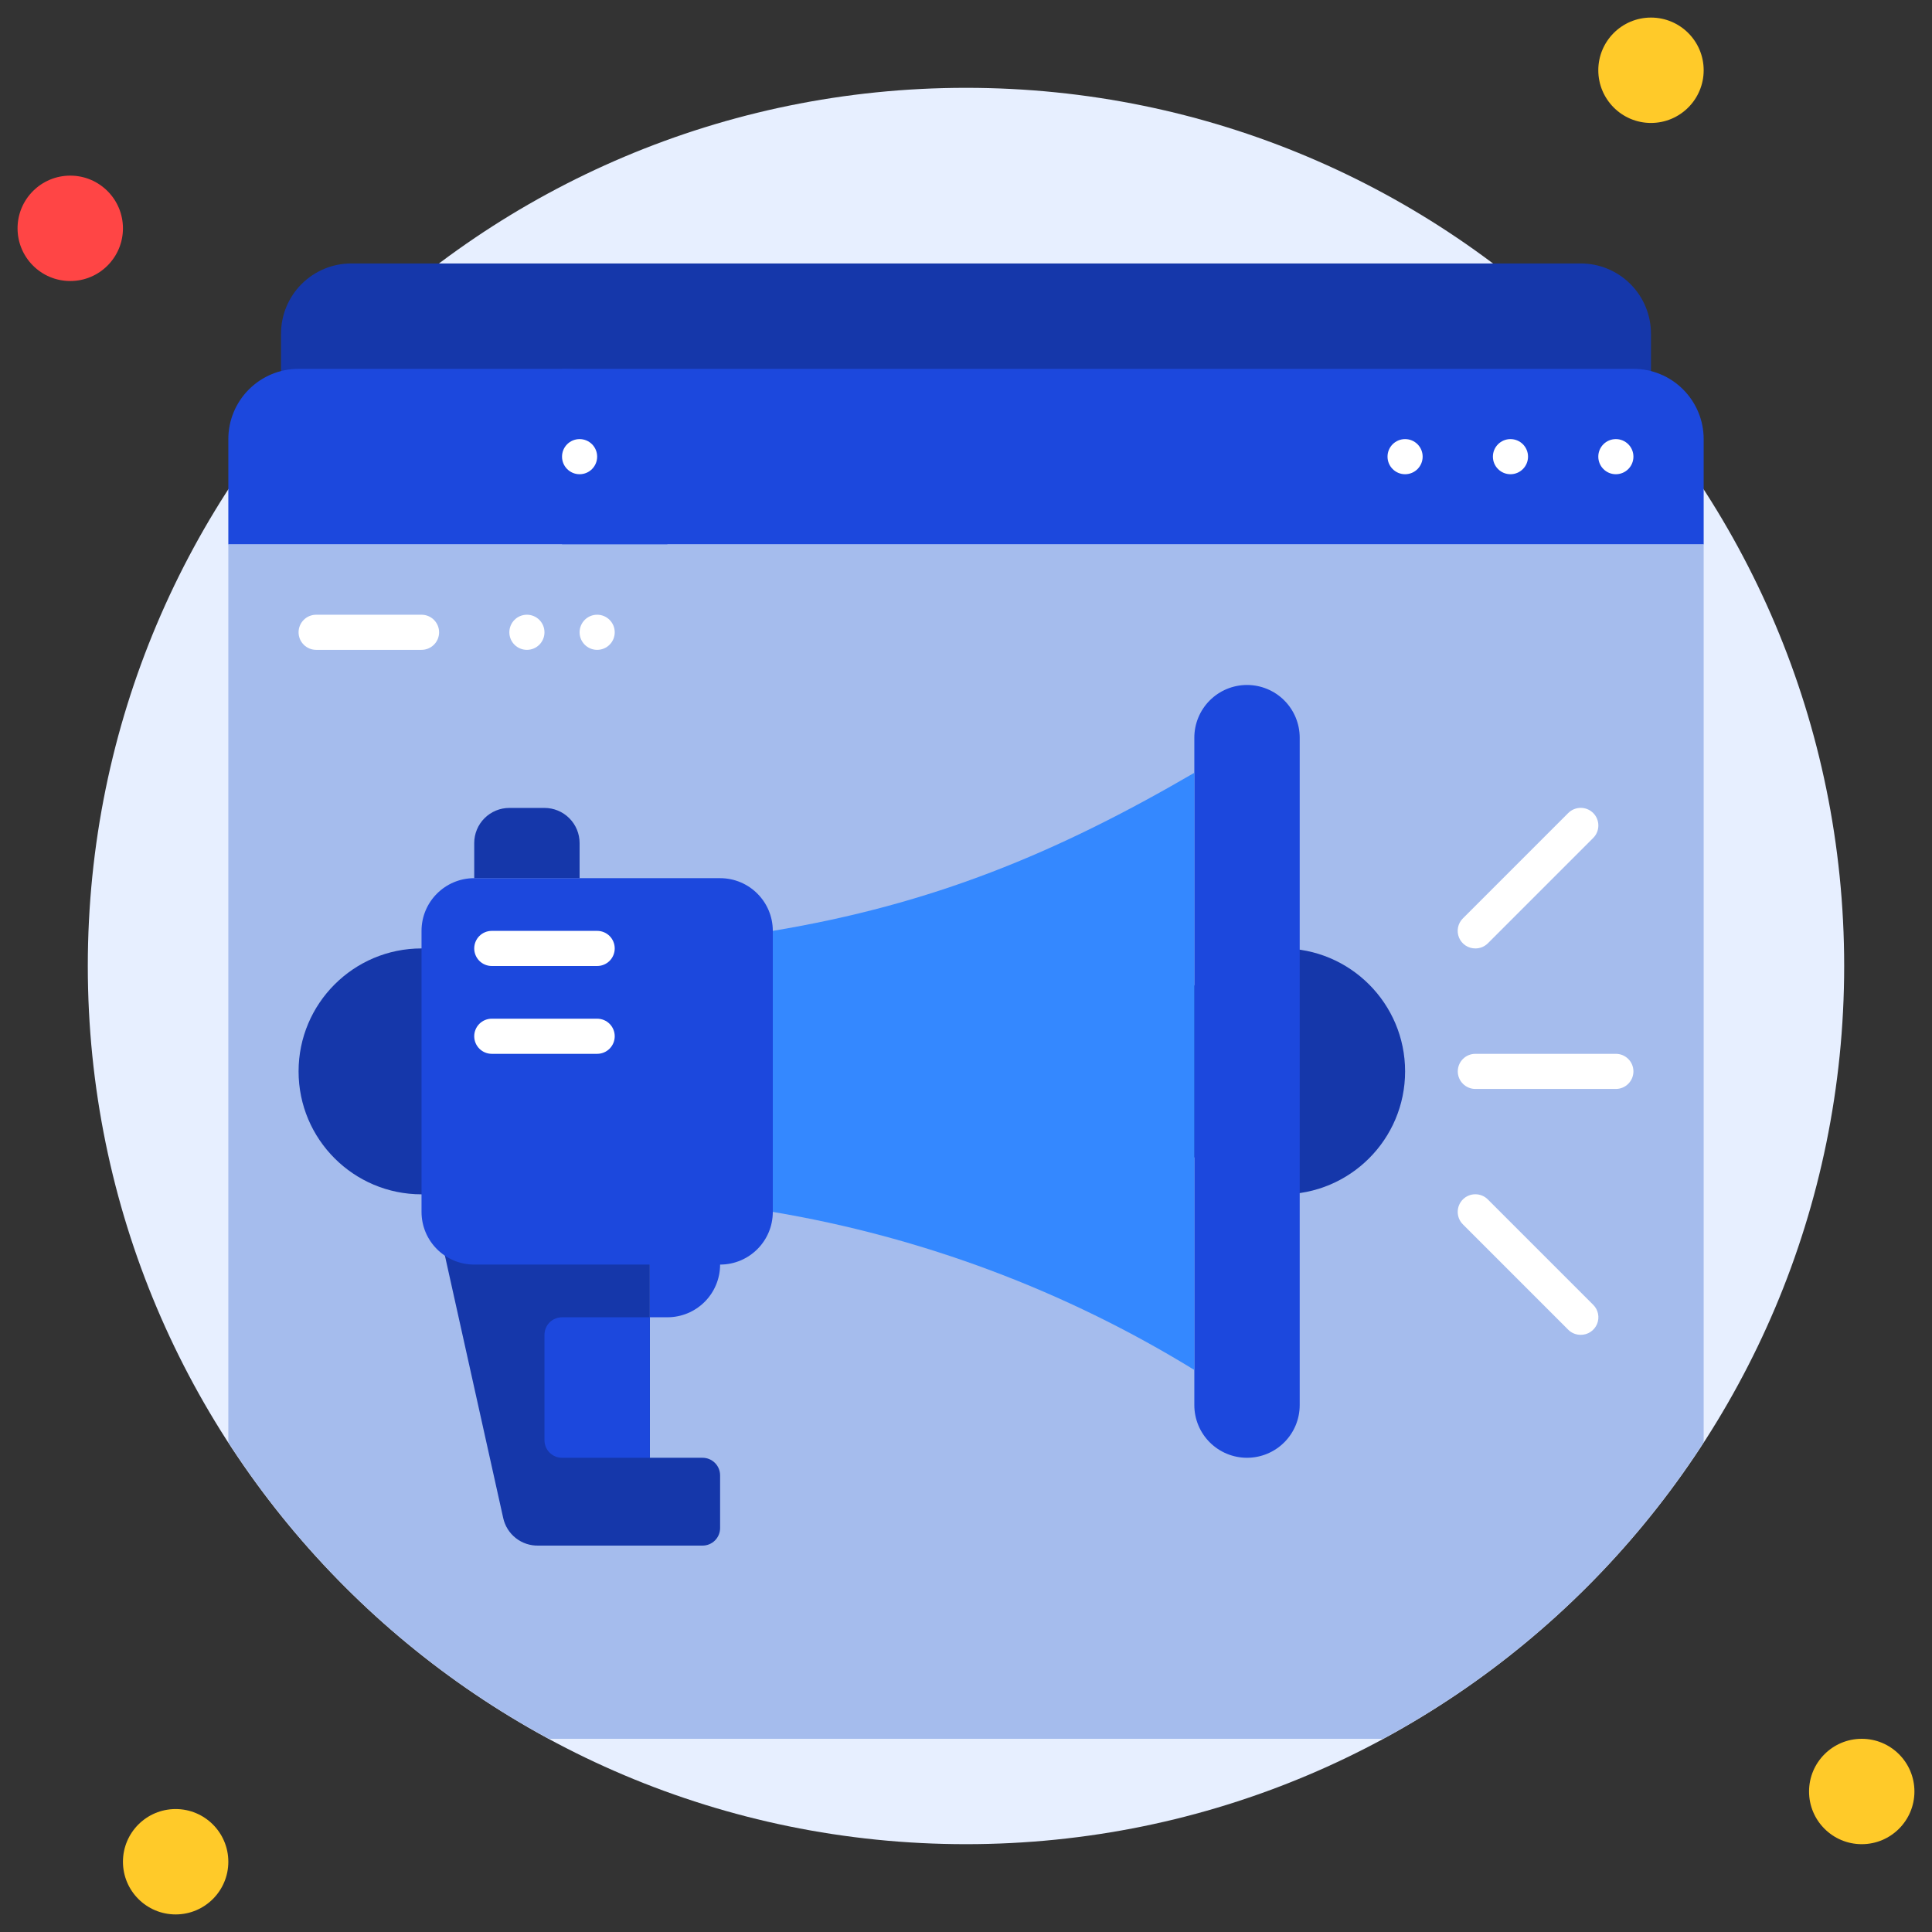 <svg width="94" height="94" viewBox="0 0 94 94" fill="none" xmlns="http://www.w3.org/2000/svg">
<rect x="0" y="0" width="94" height="94" fill="#333333" stroke="none"/>
<g clip-path="url(#clip0_1849_120834)">
<path d="M47 89.727C70.597 89.727 89.727 70.598 89.727 47C89.727 23.402 70.597 4.273 47 4.273C23.402 4.273 4.272 23.402 4.272 47C4.272 70.598 23.402 89.727 47 89.727Z" fill="#E7EFFF"/>
<path d="M3.418 13.673C4.834 13.673 5.982 12.525 5.982 11.109C5.982 9.693 4.834 8.545 3.418 8.545C2.002 8.545 0.854 9.693 0.854 11.109C0.854 12.525 2.002 13.673 3.418 13.673Z" fill="#FF4545"/>
<path d="M80.327 5.982C81.743 5.982 82.891 4.834 82.891 3.418C82.891 2.002 81.743 0.855 80.327 0.855C78.912 0.855 77.764 2.002 77.764 3.418C77.764 4.834 78.912 5.982 80.327 5.982Z" fill="#FFCA29"/>
<path d="M90.582 89.727C91.998 89.727 93.145 88.579 93.145 87.164C93.145 85.748 91.998 84.6 90.582 84.6C89.166 84.6 88.018 85.748 88.018 87.164C88.018 88.579 89.166 89.727 90.582 89.727Z" fill="#FFCA29"/>
<path d="M8.546 93.145C9.961 93.145 11.109 91.998 11.109 90.582C11.109 89.166 9.961 88.018 8.546 88.018C7.13 88.018 5.982 89.166 5.982 90.582C5.982 91.998 7.13 93.145 8.546 93.145Z" fill="#FFCA29"/>
<path d="M17.091 12.818H76.909C77.816 12.818 78.685 13.178 79.326 13.819C79.967 14.46 80.327 15.33 80.327 16.236V21.364H13.673V16.236C13.673 15.33 14.033 14.46 14.674 13.819C15.315 13.178 16.184 12.818 17.091 12.818Z" fill="#1537AA"/>
<path d="M27.345 17.945H79.472C80.379 17.945 81.249 18.306 81.889 18.947C82.531 19.588 82.891 20.457 82.891 21.364V26.491H27.345V17.945Z" fill="#1C48DD"/>
<path d="M14.527 17.945H27.345C28.705 17.945 30.009 18.486 30.971 19.447C31.932 20.409 32.472 21.713 32.472 23.073V26.491H11.109V21.364C11.109 20.457 11.469 19.588 12.11 18.947C12.751 18.306 13.62 17.945 14.527 17.945Z" fill="#1C48DD"/>
<path d="M82.891 26.491V70.175C78.988 76.219 73.624 81.18 67.295 84.6H26.704C20.375 81.18 15.011 76.219 11.109 70.175V26.491H82.891Z" fill="#A5BCED"/>
<path d="M31.618 70.927V59.818H21.364L24.483 73.858C24.568 74.246 24.785 74.591 25.097 74.836C25.409 75.081 25.796 75.209 26.192 75.2H34.182C34.409 75.2 34.626 75.11 34.786 74.95C34.947 74.789 35.036 74.572 35.036 74.345V71.782C35.036 71.555 34.947 71.338 34.786 71.178C34.626 71.017 34.409 70.927 34.182 70.927H31.618Z" fill="#1537AA"/>
<path d="M31.618 59.818H35.036V61.527C35.036 62.207 34.766 62.859 34.285 63.34C33.805 63.821 33.153 64.091 32.473 64.091H31.618V59.818Z" fill="#1C48DD"/>
<path d="M20.509 58.109C23.813 58.109 26.491 55.431 26.491 52.127C26.491 48.824 23.813 46.145 20.509 46.145C17.206 46.145 14.527 48.824 14.527 52.127C14.527 55.431 17.206 58.109 20.509 58.109Z" fill="#1537AA"/>
<path d="M62.382 58.109C65.685 58.109 68.364 55.431 68.364 52.127C68.364 48.824 65.685 46.145 62.382 46.145C59.078 46.145 56.4 48.824 56.4 52.127C56.4 55.431 59.078 58.109 62.382 58.109Z" fill="#1537AA"/>
<path d="M60.672 70.927C59.993 70.927 59.34 70.657 58.86 70.176C58.379 69.696 58.109 69.044 58.109 68.364V35.891C58.109 35.211 58.379 34.559 58.86 34.078C59.34 33.597 59.993 33.327 60.672 33.327C61.352 33.327 62.005 33.597 62.485 34.078C62.966 34.559 63.236 35.211 63.236 35.891V68.364C63.236 69.044 62.966 69.696 62.485 70.176C62.005 70.657 61.352 70.927 60.672 70.927Z" fill="#1C48DD"/>
<path d="M58.109 37.6V66.654C51.831 62.795 44.868 60.184 37.6 58.964V45.291C45.351 44.001 51.367 41.531 58.109 37.6Z" fill="#3488FF"/>
<path d="M35.037 42.727H23.073C21.657 42.727 20.509 43.875 20.509 45.291V58.964C20.509 60.38 21.657 61.527 23.073 61.527H35.037C36.452 61.527 37.6 60.38 37.6 58.964V45.291C37.6 43.875 36.452 42.727 35.037 42.727Z" fill="#1C48DD"/>
<path d="M24.782 39.309H26.491C26.944 39.309 27.379 39.489 27.699 39.81C28.02 40.13 28.2 40.565 28.2 41.018V42.727H23.073V41.018C23.073 40.565 23.253 40.13 23.573 39.81C23.894 39.489 24.329 39.309 24.782 39.309Z" fill="#1537AA"/>
<path d="M27.345 64.091H31.618V70.927H27.345C27.119 70.927 26.901 70.837 26.741 70.677C26.581 70.517 26.491 70.299 26.491 70.073V64.945C26.491 64.719 26.581 64.501 26.741 64.341C26.901 64.181 27.119 64.091 27.345 64.091Z" fill="#1C48DD"/>
<path d="M29.055 47H23.927C23.701 47 23.483 46.91 23.323 46.75C23.163 46.589 23.073 46.372 23.073 46.145C23.073 45.919 23.163 45.701 23.323 45.541C23.483 45.381 23.701 45.291 23.927 45.291H29.055C29.281 45.291 29.499 45.381 29.659 45.541C29.819 45.701 29.909 45.919 29.909 46.145C29.909 46.372 29.819 46.589 29.659 46.75C29.499 46.91 29.281 47 29.055 47ZM29.055 51.273H23.927C23.701 51.273 23.483 51.183 23.323 51.022C23.163 50.862 23.073 50.645 23.073 50.418C23.073 50.191 23.163 49.974 23.323 49.814C23.483 49.654 23.701 49.564 23.927 49.564H29.055C29.281 49.564 29.499 49.654 29.659 49.814C29.819 49.974 29.909 50.191 29.909 50.418C29.909 50.645 29.819 50.862 29.659 51.022C29.499 51.183 29.281 51.273 29.055 51.273Z" fill="white"/>
<path d="M78.618 23.073C79.09 23.073 79.473 22.69 79.473 22.218C79.473 21.746 79.09 21.364 78.618 21.364C78.146 21.364 77.764 21.746 77.764 22.218C77.764 22.69 78.146 23.073 78.618 23.073Z" fill="white"/>
<path d="M73.491 23.073C73.963 23.073 74.345 22.69 74.345 22.218C74.345 21.746 73.963 21.364 73.491 21.364C73.019 21.364 72.636 21.746 72.636 22.218C72.636 22.69 73.019 23.073 73.491 23.073Z" fill="white"/>
<path d="M68.364 23.073C68.836 23.073 69.218 22.69 69.218 22.218C69.218 21.746 68.836 21.364 68.364 21.364C67.892 21.364 67.509 21.746 67.509 22.218C67.509 22.69 67.892 23.073 68.364 23.073Z" fill="white"/>
<path d="M28.2 23.073C28.672 23.073 29.054 22.69 29.054 22.218C29.054 21.746 28.672 21.364 28.2 21.364C27.728 21.364 27.345 21.746 27.345 22.218C27.345 22.69 27.728 23.073 28.2 23.073Z" fill="white"/>
<path d="M78.618 52.982H71.782C71.555 52.982 71.338 52.892 71.178 52.731C71.017 52.571 70.927 52.354 70.927 52.127C70.927 51.901 71.017 51.683 71.178 51.523C71.338 51.363 71.555 51.273 71.782 51.273H78.618C78.845 51.273 79.062 51.363 79.222 51.523C79.383 51.683 79.473 51.901 79.473 52.127C79.473 52.354 79.383 52.571 79.222 52.731C79.062 52.892 78.845 52.982 78.618 52.982ZM71.782 46.145C71.612 46.146 71.446 46.097 71.305 46.003C71.163 45.909 71.053 45.775 70.988 45.619C70.923 45.462 70.906 45.289 70.939 45.123C70.972 44.956 71.055 44.804 71.175 44.684L76.302 39.557C76.463 39.396 76.682 39.306 76.909 39.306C77.137 39.306 77.355 39.396 77.516 39.557C77.677 39.718 77.767 39.936 77.767 40.164C77.767 40.391 77.677 40.609 77.516 40.77L72.389 45.898C72.309 45.977 72.214 46.039 72.11 46.082C72.006 46.124 71.894 46.146 71.782 46.145ZM76.909 64.945C76.797 64.946 76.685 64.924 76.581 64.882C76.477 64.84 76.382 64.777 76.302 64.698L71.175 59.57C71.014 59.409 70.924 59.191 70.924 58.964C70.924 58.736 71.014 58.518 71.175 58.357C71.336 58.196 71.554 58.106 71.782 58.106C72.01 58.106 72.228 58.196 72.389 58.357L77.516 63.484C77.636 63.604 77.719 63.756 77.752 63.923C77.785 64.089 77.768 64.262 77.703 64.419C77.638 64.575 77.528 64.709 77.386 64.803C77.245 64.897 77.079 64.946 76.909 64.945ZM20.509 31.618H15.382C15.155 31.618 14.938 31.528 14.778 31.368C14.617 31.208 14.527 30.99 14.527 30.764C14.527 30.537 14.617 30.32 14.778 30.159C14.938 29.999 15.155 29.909 15.382 29.909H20.509C20.736 29.909 20.953 29.999 21.113 30.159C21.274 30.32 21.364 30.537 21.364 30.764C21.364 30.99 21.274 31.208 21.113 31.368C20.953 31.528 20.736 31.618 20.509 31.618Z" fill="white"/>
<path d="M25.636 31.618C26.108 31.618 26.491 31.236 26.491 30.764C26.491 30.292 26.108 29.909 25.636 29.909C25.164 29.909 24.782 30.292 24.782 30.764C24.782 31.236 25.164 31.618 25.636 31.618Z" fill="white"/>
<path d="M29.054 31.618C29.526 31.618 29.909 31.236 29.909 30.764C29.909 30.292 29.526 29.909 29.054 29.909C28.582 29.909 28.2 30.292 28.2 30.764C28.2 31.236 28.582 31.618 29.054 31.618Z" fill="white"/>
</g>
<defs>
<clipPath id="clip0_1849_120834">
<rect width="94" height="94" fill="white"/>
</clipPath>
</defs>
</svg>
